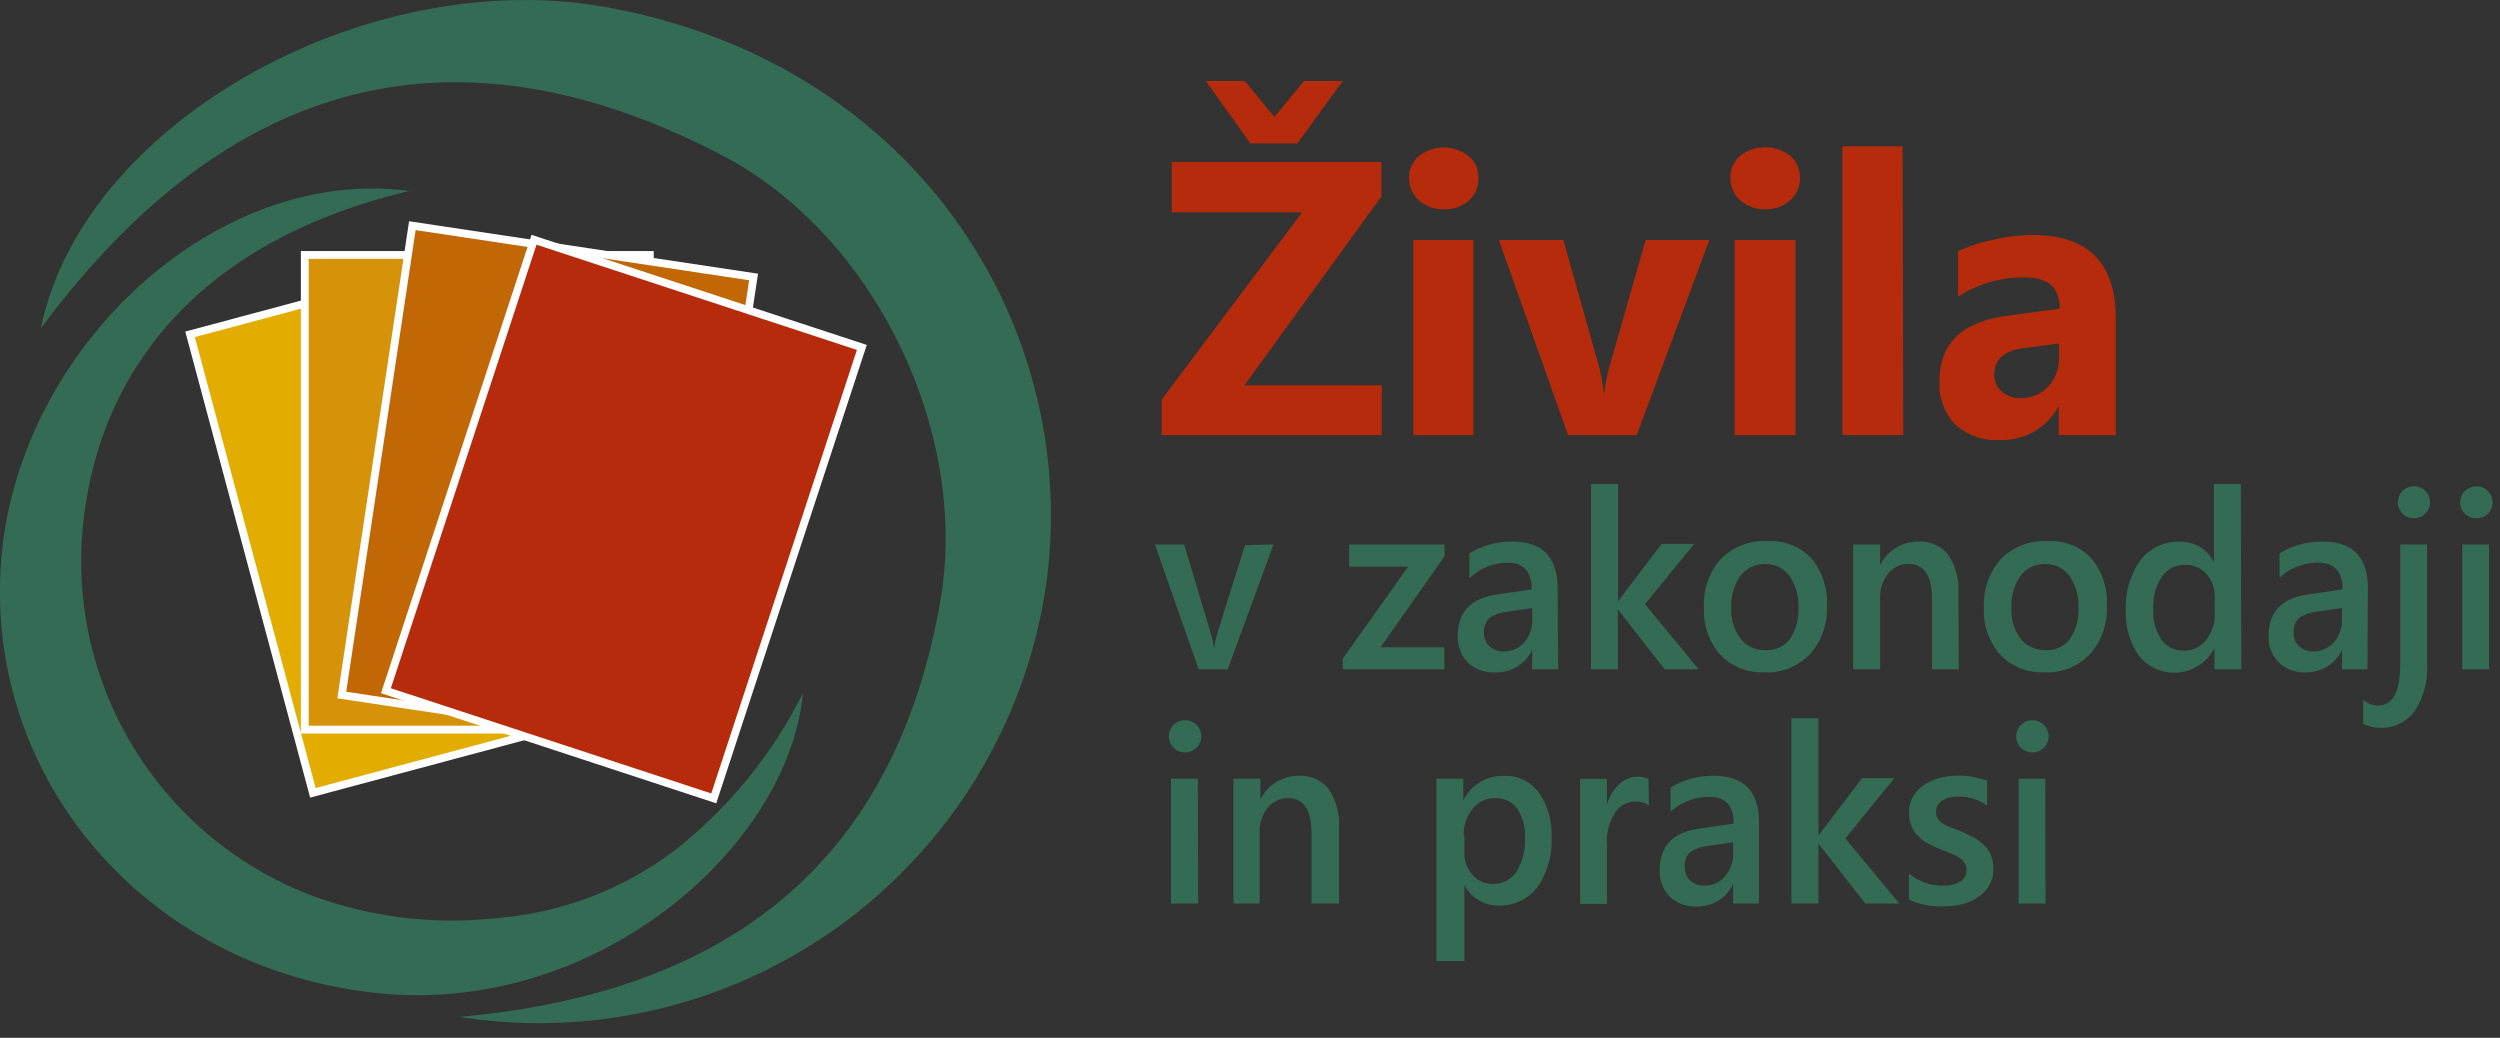 <svg id="Layer_1" data-name="Layer 1" xmlns="http://www.w3.org/2000/svg" viewBox="0 0 160.12 66.47"><rect x="0" y="0" width="160.12" height="66.47" fill="#333333" stroke="none"/><defs><style>.cls-1{fill:#e2ac00;stroke-miterlimit:10;stroke-width:0.5px;}.cls-1,.cls-2,.cls-3,.cls-4{stroke:#fff;}.cls-2{fill:#d69209;stroke-miterlimit:10;stroke-width:0.5px;}.cls-3{fill:#c16705;stroke-miterlimit:10;stroke-width:0.5px;}.cls-4,.cls-6{fill:#b52b0b;}.cls-4{stroke-miterlimit:10;stroke-width:0.5px;}.cls-5{fill:#346b54;}</style></defs><title>170-logo</title><rect class="cls-1" x="15.73" y="18.04" width="22.1" height="30.4" transform="translate(-7.69 8.06) rotate(-15)"/><rect class="cls-2" x="19.52" y="16.33" width="22.1" height="30.4"/><rect class="cls-3" x="19.87" y="20.08" width="30.4" height="22.1" transform="translate(-0.92 61.18) rotate(-81.45)"/><rect class="cls-4" x="24.76" y="22.19" width="30.4" height="22.1" transform="translate(-4.09 60.84) rotate(-71.82)"/><path class="cls-5" d="M29.42,65.13c16.8-1.5,27.8-9.5,30.8-26.6,1.9-10.8-4.2-23.5-14-28.6-17.3-9-31.8-4.8-43.6,11.1,2.7-13.3,21.2-23.5,36.6-20.5,19.5,3.7,30,20.4,27.8,36.8A32.82,32.82,0,0,1,29.42,65.13Z"/><path class="cls-5" d="M26.22,12.23C10.42,16,5.62,26.33,5.22,35a22.91,22.91,0,0,0,14.6,22.3,25.88,25.88,0,0,0,12,1.5,21.66,21.66,0,0,0,11.6-4.5,29.55,29.55,0,0,0,8-9.9c-.9,9.8-13.2,20.7-27.3,19.2C8.92,62-1.68,49.13.22,34.53,2,21.53,14.22,10.63,26.22,12.23Z"/><path class="cls-6" d="M88.5,27.87H74.4V25.6l9-12H75.05V10.37H88.48v2.21L79.7,24.68h8.8ZM86,5.19l-2.91,4h-3l-2.86-4h2.5l1.89,2.3,1.9-2.3Z"/><path class="cls-6" d="M92.47,13.4a2.28,2.28,0,0,1-1.6-.58,1.86,1.86,0,0,1-.62-1.43A1.77,1.77,0,0,1,90.87,10a2.6,2.6,0,0,1,3.2,0,1.77,1.77,0,0,1,.62,1.41,1.82,1.82,0,0,1-.62,1.44A2.25,2.25,0,0,1,92.47,13.4Zm1.9,14.47H90.52V15.37h3.85Z"/><path class="cls-6" d="M109.48,15.37l-4.65,12.5h-4.4L96,15.37h4.13l2.17,7.71a10.8,10.8,0,0,1,.43,2.22h0a12.2,12.2,0,0,1,.45-2.15l2.22-7.78Z"/><path class="cls-6" d="M113.05,13.4a2.29,2.29,0,0,1-1.6-.58,1.89,1.89,0,0,1-.62-1.43,1.81,1.81,0,0,1,.62-1.41,2.62,2.62,0,0,1,3.21,0,1.81,1.81,0,0,1,.62,1.41,1.85,1.85,0,0,1-.62,1.44A2.28,2.28,0,0,1,113.05,13.4ZM115,27.87H111.1V15.37H115Z"/><path class="cls-6" d="M121.9,27.87H118V9.37h3.86Z"/><path class="cls-6" d="M135.51,27.87h-3.65V26.08h-.05a4.07,4.07,0,0,1-3.72,2.1,3.94,3.94,0,0,1-2.87-1,3.73,3.73,0,0,1-1-2.76q0-3.63,4.31-4.19l3.39-.46c0-1.36-.74-2-2.22-2A7.66,7.66,0,0,0,125.41,19v-2.9a9.48,9.48,0,0,1,2.21-.73,11.09,11.09,0,0,1,2.54-.32q5.35,0,5.35,5.33Zm-3.63-5.07V22l-2.27.3c-1.25.16-1.88.72-1.88,1.69a1.42,1.42,0,0,0,.46,1.08,1.77,1.77,0,0,0,1.24.42,2.3,2.3,0,0,0,1.77-.75A2.68,2.68,0,0,0,131.88,22.8Z"/><path class="cls-5" d="M81.57,34.87l-2.94,8H76.77l-2.8-8h1.87l1.68,5.6a5.35,5.35,0,0,1,.24,1.08h0a7,7,0,0,1,.21-1l1.77-5.63Z"/><path class="cls-5" d="M92.52,35.63l-4.1,5.83h4.09v1.41H86v-.68l4.19-5.9H86.41V34.87h6.11Z"/><path class="cls-5" d="M99.8,42.87H98.13V41.62h0a2.49,2.49,0,0,1-2.3,1.44A2.35,2.35,0,0,1,94,42.42a2.32,2.32,0,0,1-.63-1.7c0-1.51.82-2.39,2.48-2.64l2.25-.33c0-1.14-.51-1.71-1.54-1.71a3.59,3.59,0,0,0-2.45,1V35.44a5.13,5.13,0,0,1,2.77-.75c1.92,0,2.88,1,2.88,3Zm-1.66-3.93-1.59.24a2.4,2.4,0,0,0-1.12.38,1.13,1.13,0,0,0-.38,1,1.08,1.08,0,0,0,.35.83,1.28,1.28,0,0,0,.92.33,1.68,1.68,0,0,0,1.31-.59,2.11,2.11,0,0,0,.51-1.46Z"/><path class="cls-5" d="M108.8,42.87h-2.18l-3-3.84h0v3.84H101.9V31h1.73v7.51h0l2.79-3.67h2.08l-3.14,3.86Z"/><path class="cls-5" d="M113,43.06a3.65,3.65,0,0,1-2.81-1.12,4.18,4.18,0,0,1-1.05-3,4.32,4.32,0,0,1,1.09-3.15,3.89,3.89,0,0,1,3-1.13,3.54,3.54,0,0,1,2.78,1.1,4.39,4.39,0,0,1,1,3.05,4.35,4.35,0,0,1-1.07,3.07A3.75,3.75,0,0,1,113,43.06Zm.08-6.93a1.93,1.93,0,0,0-1.6.74,3.25,3.25,0,0,0-.59,2.05,3,3,0,0,0,.6,2,1.94,1.94,0,0,0,1.59.72,1.84,1.84,0,0,0,1.56-.71,3.28,3.28,0,0,0,.54-2,3.35,3.35,0,0,0-.54-2A1.84,1.84,0,0,0,113.07,36.13Z"/><path class="cls-5" d="M125.46,42.87h-1.72v-4.5c0-1.5-.5-2.25-1.51-2.25a1.64,1.64,0,0,0-1.3.62,2.41,2.41,0,0,0-.51,1.57v4.56h-1.73v-8h1.73V36.2h0a2.69,2.69,0,0,1,2.47-1.51,2.26,2.26,0,0,1,1.89.84,4,4,0,0,1,.65,2.45Z"/><path class="cls-5" d="M130.93,43.06a3.66,3.66,0,0,1-2.81-1.12,4.18,4.18,0,0,1-1.05-3,4.33,4.33,0,0,1,1.1-3.15,3.89,3.89,0,0,1,3-1.13,3.52,3.52,0,0,1,2.77,1.1,4.35,4.35,0,0,1,1,3.05,4.35,4.35,0,0,1-1.07,3.07A3.76,3.76,0,0,1,130.93,43.06Zm.08-6.93a1.93,1.93,0,0,0-1.59.74,3.25,3.25,0,0,0-.59,2.05,3.05,3.05,0,0,0,.59,2,2,2,0,0,0,1.59.72,1.82,1.82,0,0,0,1.56-.71,3.22,3.22,0,0,0,.55-2,3.28,3.28,0,0,0-.55-2A1.83,1.83,0,0,0,131,36.13Z"/><path class="cls-5" d="M143.55,42.87h-1.72V41.51h0A2.89,2.89,0,0,1,137,42a4.64,4.64,0,0,1-.84-2.93,5.05,5.05,0,0,1,.93-3.18,3,3,0,0,1,2.48-1.19A2.37,2.37,0,0,1,141.8,36h0V31h1.72Zm-1.7-3.65v-1a2.12,2.12,0,0,0-.53-1.45,1.73,1.73,0,0,0-1.34-.59,1.76,1.76,0,0,0-1.52.76,3.49,3.49,0,0,0-.55,2.1,3.13,3.13,0,0,0,.53,1.93,1.69,1.69,0,0,0,1.43.7,1.75,1.75,0,0,0,1.43-.68A2.7,2.7,0,0,0,141.85,39.22Z"/><path class="cls-5" d="M151.63,42.87H150V41.62h0a2.49,2.49,0,0,1-2.31,1.44,2.33,2.33,0,0,1-1.75-.64,2.28,2.28,0,0,1-.64-1.7c0-1.51.83-2.39,2.48-2.64l2.26-.33c0-1.14-.52-1.71-1.55-1.71A3.6,3.6,0,0,0,146,37V35.44a5.17,5.17,0,0,1,2.78-.75c1.92,0,2.88,1,2.88,3ZM150,38.94l-1.6.24a2.45,2.45,0,0,0-1.12.38,1.13,1.13,0,0,0-.37,1,1,1,0,0,0,.35.83,1.25,1.25,0,0,0,.92.33,1.66,1.66,0,0,0,1.3-.59,2.07,2.07,0,0,0,.52-1.46Z"/><path class="cls-5" d="M155.45,42.54a5,5,0,0,1-.79,3,2.62,2.62,0,0,1-2.24,1.07,2.36,2.36,0,0,1-1.06-.25V44.83a1.56,1.56,0,0,0,.92.36c1,0,1.45-.91,1.45-2.71V34.87h1.72Zm-.84-9.35a1,1,0,0,1-.73-.29,1,1,0,0,1-.3-.73,1,1,0,1,1,2.06,0,1,1,0,0,1-.3.72A1,1,0,0,1,154.61,33.19Z"/><path class="cls-5" d="M158.57,33.19a1,1,0,0,1-1-1,1,1,0,0,1,.31-.74,1,1,0,0,1,.72-.3,1,1,0,0,1,.74.3,1,1,0,0,1,.3.74,1,1,0,0,1-.3.72A1,1,0,0,1,158.57,33.19Zm.85,9.68H157.7v-8h1.72Z"/><path class="cls-5" d="M75.89,48.19a1,1,0,0,1-.72-.29,1,1,0,0,1-.3-.73,1,1,0,0,1,.3-.74,1,1,0,0,1,.72-.3,1,1,0,0,1,.74.3,1,1,0,0,1,.31.74,1,1,0,0,1-.31.72A1,1,0,0,1,75.89,48.19Zm.85,9.68H75v-8h1.72Z"/><path class="cls-5" d="M85.76,57.87H84v-4.5c0-1.5-.5-2.25-1.51-2.25a1.64,1.64,0,0,0-1.3.62,2.41,2.41,0,0,0-.51,1.57v4.56H79v-8h1.73V51.2h0a2.69,2.69,0,0,1,2.47-1.51,2.26,2.26,0,0,1,1.89.84A4,4,0,0,1,85.76,53Z"/><path class="cls-5" d="M93.79,56.69h0v4.86H92V49.87h1.72v1.41h0a2.81,2.81,0,0,1,2.59-1.59,2.65,2.65,0,0,1,2.25,1.07,4.63,4.63,0,0,1,.81,2.87,5.15,5.15,0,0,1-.91,3.2A3,3,0,0,1,96,58,2.47,2.47,0,0,1,93.79,56.69Zm0-3.15v1A2.14,2.14,0,0,0,94.28,56a1.69,1.69,0,0,0,1.35.61,1.75,1.75,0,0,0,1.5-.78,3.86,3.86,0,0,0,.54-2.19,3,3,0,0,0-.5-1.85,1.63,1.63,0,0,0-1.38-.67,1.81,1.81,0,0,0-1.48.69A2.6,2.6,0,0,0,93.75,53.54Z"/><path class="cls-5" d="M105.61,51.6a1.4,1.4,0,0,0-.9-.26,1.52,1.52,0,0,0-1.28.73,3.37,3.37,0,0,0-.51,2v3.82H101.2v-8h1.72v1.65h0a2.79,2.79,0,0,1,.78-1.31,1.69,1.69,0,0,1,1.17-.48,1.36,1.36,0,0,1,.71.15Z"/><path class="cls-5" d="M112.66,57.87H111V56.62h0a2.5,2.5,0,0,1-2.31,1.44,2.33,2.33,0,0,1-1.75-.64,2.28,2.28,0,0,1-.64-1.7c0-1.51.83-2.39,2.48-2.64l2.26-.33c0-1.14-.52-1.71-1.55-1.71A3.6,3.6,0,0,0,107,52V50.44a5.17,5.17,0,0,1,2.78-.75c1.92,0,2.88,1,2.88,3ZM111,53.94l-1.6.24a2.45,2.45,0,0,0-1.12.38,1.13,1.13,0,0,0-.37,1,1.07,1.07,0,0,0,.34.83,1.29,1.29,0,0,0,.93.33,1.66,1.66,0,0,0,1.3-.59,2.12,2.12,0,0,0,.52-1.46Z"/><path class="cls-5" d="M121.65,57.87h-2.18l-3-3.84h0v3.84h-1.73V46h1.73v7.51h0l2.79-3.67h2.07l-3.14,3.86Z"/><path class="cls-5" d="M122.26,57.62V55.94a3.34,3.34,0,0,0,2.13.78c1,0,1.56-.33,1.56-1a.81.81,0,0,0-.13-.47,1.47,1.47,0,0,0-.36-.34,3.41,3.41,0,0,0-.54-.26l-.68-.27a8.46,8.46,0,0,1-.85-.41,2.83,2.83,0,0,1-.62-.5,1.81,1.81,0,0,1-.37-.63,2.24,2.24,0,0,1-.13-.82,2,2,0,0,1,.26-1,2.35,2.35,0,0,1,.7-.74,3.2,3.2,0,0,1,1-.45,4.43,4.43,0,0,1,1.15-.15,5.13,5.13,0,0,1,1.89.33v1.59a3.05,3.05,0,0,0-1.84-.58,2.12,2.12,0,0,0-.59.07,1.33,1.33,0,0,0-.45.2.83.83,0,0,0-.29.3.7.7,0,0,0-.1.38.87.87,0,0,0,.1.44.94.94,0,0,0,.31.32,2.78,2.78,0,0,0,.49.25l.65.24c.33.14.62.29.88.43a3.16,3.16,0,0,1,.67.5,2,2,0,0,1,.42.64,2.24,2.24,0,0,1,.15.86,2,2,0,0,1-.27,1.06,2.13,2.13,0,0,1-.71.75,3.32,3.32,0,0,1-1,.45,5.45,5.45,0,0,1-1.23.14A4.84,4.84,0,0,1,122.26,57.62Z"/><path class="cls-5" d="M130.16,48.19a1,1,0,0,1-.72-.29,1,1,0,0,1-.3-.73,1,1,0,0,1,.3-.74,1,1,0,0,1,.72-.3,1,1,0,0,1,.74.3,1,1,0,0,1,.31.74,1,1,0,0,1-.31.72A1,1,0,0,1,130.16,48.19Zm.85,9.68h-1.72v-8H131Z"/></svg>